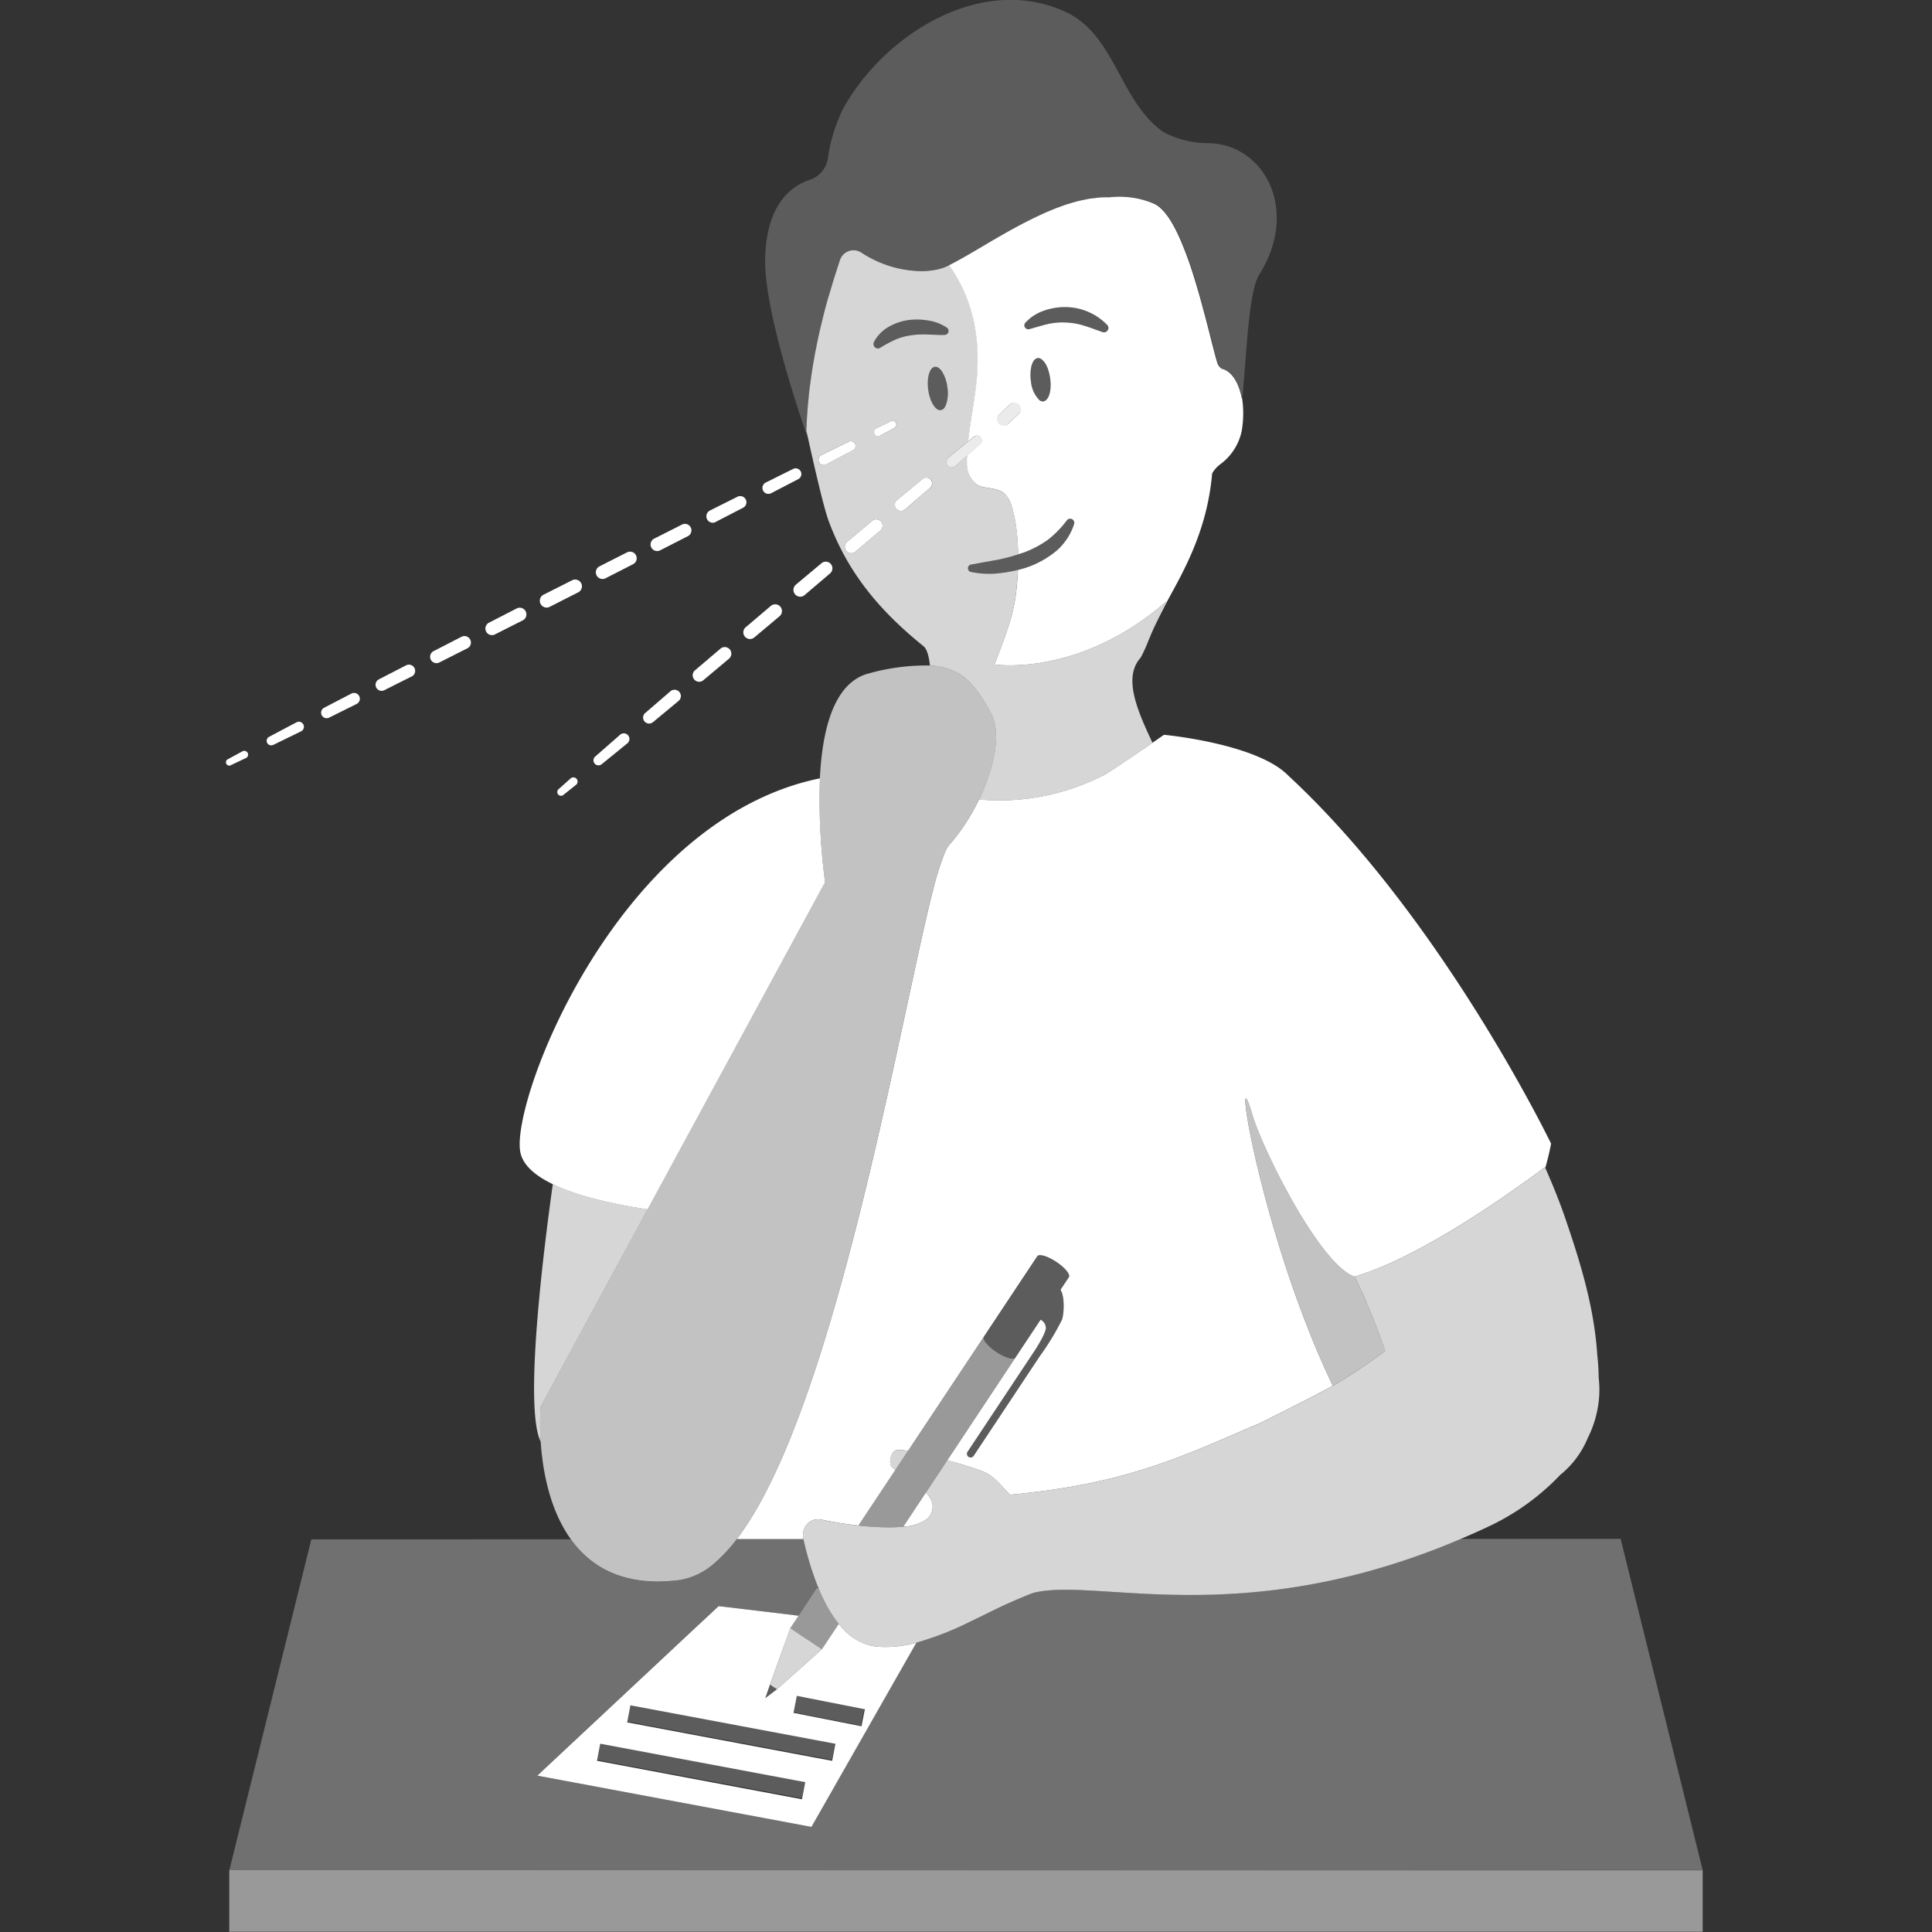 <svg viewBox="0 0 300 300" xmlns="http://www.w3.org/2000/svg"><rect x="0" y="0" width="300" height="300" fill="#333333" stroke="none"/><g fill="#fff"><path d="m 215.08 209.8 q -1.24 -3.68 -2.75 -7.24 c -.35 -.83 -.72 -1.64 -1.09 -2.46 q -.43 -.93 -.88 -1.86 c -5.41 -1.84 -14.29 -19.77 -15.87 -25.13 -3.41 -11.54 1.16 18.45 12.48 42.07 .15 -.08 .29 -.16 .4 -.23 a 92.45 92.45 0 0 0 7.71 -5.15 z" opacity=".7"/><path d="m 125.26 66.29 c .02 -.5 .04 -1.01 .07 -1.51 .01 -.23 .03 -.45 .05 -.67 .04 -.52 .07 -1.03 .12 -1.53 .02 -.2 .04 -.4 .06 -.6 .05 -.52 .1 -1.04 .16 -1.54 .02 -.18 .05 -.36 .07 -.53 .07 -.52 .13 -1.04 .21 -1.55 .02 -.15 .05 -.3 .07 -.46 .08 -.52 .16 -1.05 .25 -1.56 .02 -.13 .05 -.26 .07 -.39 .09 -.52 .18 -1.04 .28 -1.55 .02 -.11 .04 -.21 .07 -.32 .1 -.52 .21 -1.03 .31 -1.53 .02 -.09 .04 -.18 .06 -.28 .11 -.51 .22 -1.01 .34 -1.5 .02 -.07 .03 -.13 .05 -.2 .12 -.5 .24 -1 .36 -1.48 .01 -.06 .03 -.11 .04 -.16 .12 -.49 .25 -.96 .37 -1.42 l .01 -.05 q .2 -.73 .4 -1.42 c .01 -.03 .02 -.06 .03 -.09 .13 -.44 .25 -.87 .38 -1.27 .52 -1.74 1 -3.17 1.34 -4.24 a 2.24 2.24 0 0 1 3.3 -1.26 17.42 17.42 0 0 0 9.09 2.91 11.28 11.28 0 0 0 3.13 -.35 7.15 7.15 0 0 0 1.29 -.48 c .16 -.08 .34 -.18 .51 -.26 .27 -.14 .55 -.28 .84 -.44 .1 -.05 .2 -.11 .29 -.16 .33 -.18 .67 -.37 1.02 -.57 l .03 -.02 c .51 -.29 1.04 -.6 1.59 -.92 l 1.39 -.82 c 1.29 -.76 2.64 -1.55 4.04 -2.33 l .29 -.16 c .4 -.22 .8 -.43 1.2 -.65 .15 -.08 .3 -.16 .46 -.24 .38 -.2 .76 -.39 1.14 -.58 .18 -.09 .36 -.18 .54 -.27 .37 -.18 .74 -.35 1.11 -.52 .19 -.09 .38 -.18 .58 -.27 .37 -.16 .73 -.31 1.1 -.46 .2 -.08 .4 -.17 .6 -.25 .36 -.14 .71 -.26 1.07 -.39 .21 -.07 .42 -.16 .63 -.23 .35 -.12 .71 -.21 1.06 -.31 .21 -.06 .42 -.13 .63 -.18 .36 -.09 .71 -.16 1.06 -.23 .2 -.04 .41 -.1 .61 -.13 .37 -.06 .74 -.1 1.1 -.14 .18 -.02 .36 -.05 .54 -.07 a 14.09 14.09 0 0 1 1.61 -.04 14.05 14.05 0 0 1 4.32 .17 13.16 13.16 0 0 1 1.3 .33 13.68 13.68 0 0 1 1.31 .48 3.67 3.67 0 0 1 .93 .59 6.73 6.73 0 0 1 .89 .93 11.89 11.89 0 0 1 .86 1.23 22.2 22.2 0 0 1 1.21 2.31 c .52 1.13 1.01 2.38 1.48 3.7 .23 .66 .46 1.33 .68 2.01 .44 1.36 .85 2.75 1.22 4.1 .19 .68 .37 1.35 .54 2 s .34 1.29 .5 1.9 .31 1.2 .45 1.76 .27 1.08 .4 1.57 .24 .94 .35 1.34 c .16 .6 .3 1.1 .42 1.46 a 1.95 1.95 0 0 0 .63 .74 c 1.55 .37 2.67 2.19 3.13 4.68 .68 -6.82 .94 -16.59 2.65 -19.3 6.24 -9.89 .89 -20.32 -8.04 -20.39 a 14.73 14.73 0 0 1 -6.95 -1.78 c -6.6 -4.74 -7.4 -14.71 -14.7 -18.41 -12.92 -6.34 -28.23 2.91 -34.86 14.68 a 25.17 25.17 0 0 0 -2.44 7.83 4.2 4.2 0 0 1 -2.86 3.39 c -2.76 .92 -6.73 3.72 -6.89 12.27 -.15 7.78 5.11 23.47 6.6 27.74 l -.13 -.59 c 0 -.16 .01 -.32 .02 -.48 v -.02 c -.06 -.17 -.05 -.37 -.04 -.57 z" opacity=".2"/><path d="m 143.76 235.99 a 2.49 2.49 0 0 0 .72 -3.3 5 5 0 0 0 -.72 -.91 l -3.51 5.29 a 7.31 7.31 0 0 0 3.51 -1.08 z"/><path d="m 98.55 191.5 l 2.01 -3.71 c -.36 -.06 -.72 -.11 -1.08 -.17 -4.91 -.8 -10 -2 -13.64 -3.75 -1.45 10.35 -4.51 34.75 -1.87 40.02 a 40.12 40.12 0 0 1 -.02 -5.47 z" opacity=".8"/><path d="m 35.6 290.42 h 228.79 v 9.54 h -228.79 z" opacity=".5"/><path d="m 139.34 225.15 c -.97 .03 -1.52 2.17 -.76 2.78 .14 .11 .29 .22 .44 .33 l 1.96 -2.95 a 9.39 9.39 0 0 0 -1.64 -.16 z" opacity=".8"/><path d="m 153.14 208.57 l .02 .02 c .08 .1 .18 .21 .28 .31 .02 .02 .05 .04 .07 .07 .1 .09 .19 .19 .3 .28 .05 .05 .12 .1 .17 .14 .08 .07 .17 .14 .26 .21 q .23 .17 .48 .34 c 1.36 .9 2.68 1.29 2.96 .87 l 3.89 -5.86 a 1.48 1.48 0 0 1 .82 1.2 c .07 .86 -1.74 3.6 -1.77 3.65 l -10.38 15.64 a .57 .57 0 1 0 .93 .66 l .02 -.03 10.28 -15.49 a 39.81 39.81 0 0 0 3.42 -5.63 c .31 -.87 .47 -3.61 -.23 -4.64 l 1.3 -1.96 c .28 -.42 -.59 -1.49 -1.95 -2.39 s -2.68 -1.29 -2.96 -.87 l -8.28 12.47 v .01 c -.13 .2 .02 .57 .37 1 z" opacity=".2"/><path d="m 135.92 255.67 a 8.7 8.7 0 0 1 -5.67 -3.53 l -2.63 3.95 -2 1.78 -4.97 4.44 -1.82 1.38 .73 -2.1 1.57 -4.36 1.59 -4.4 1.1 -1.65 .16 -.24 .03 -.05 -1.97 -.24 -10.45 -1.25 -1.78 1.66 -1.74 1.62 -24.64 23.04 42.57 7.96 14.83 -26.03 1.47 -2.58 a 17.37 17.37 0 0 1 -6.38 .6 z m -11.39 23.72 l -31.83 -5.98 .5 -2.65 31.83 5.97 z m 4.69 -5.97 l -31.83 -5.97 .5 -2.65 31.83 5.97 z m 4.55 -5.37 l -10.56 -2.08 .52 -2.64 10.56 2.08 z"/><path d="m 107.52 258.88 h 2.69 v 32.38 h -2.69 z" opacity=".2" transform="matrix(.184 -.983 .983 .184 -181.57 331.33)"/><path d="m 112.2 252.91 h 2.69 v 32.38 h -2.69 z" opacity=".2" transform="matrix(.184 -.983 .983 .184 -171.88 331.07)"/><path d="m 127.4 260.3 h 2.69 v 10.76 h -2.69 z" opacity=".2" transform="matrix(.193 -.981 .981 .193 -156.82 340.6)"/><path d="m 122.71 252.83 l -1.58 4.4 -1.57 4.36 1.09 .72 4.97 -4.44 2 -1.78 z" opacity=".8"/><path d="m 118.83 263.69 l 1.82 -1.38 -1.09 -.72 z" opacity=".2"/><path d="m 157.68 210.81 c -.28 .42 -1.6 .03 -2.96 -.87 -.17 -.11 -.33 -.23 -.48 -.34 -.09 -.07 -.17 -.14 -.26 -.21 -.06 -.05 -.12 -.09 -.17 -.14 -.11 -.09 -.2 -.19 -.3 -.28 -.02 -.02 -.05 -.04 -.07 -.07 -.1 -.11 -.2 -.21 -.28 -.31 l -.02 -.02 c -.35 -.43 -.5 -.8 -.37 -1.01 l -11.79 17.75 -1.96 2.95 -5.73 8.63 c 1.07 .12 2.16 .21 3.22 .24 a 30.15 30.15 0 0 0 3.73 -.05 l 3.51 -5.29 3.34 -5.03 z" opacity=".5"/><path d="m 129.82 251.6 c -.1 -.13 -.19 -.27 -.28 -.4 a 22.03 22.03 0 0 1 -1.7 -2.95 c -.27 -.56 -.53 -1.13 -.77 -1.7 -.07 .01 -.15 .03 -.23 .05 l -2.84 4.3 -.03 .05 -.16 .24 -1.1 1.65 4.91 3.26 2.63 -3.95 c -.15 -.19 -.29 -.36 -.43 -.55 z" opacity=".5"/><path d="m 251.65 238.95 l -24.84 .01 a 112.63 112.63 0 0 1 -15.27 5.28 c -.33 .09 -.65 .17 -.98 .25 l -.27 .07 c -24.81 6.25 -41.61 .78 -49.72 2.74 -.05 .01 -.1 .03 -.16 .05 -.38 .1 -3.4 1.4 -3.4 1.4 -1.95 .86 -4.13 1.98 -6.43 3.08 a 47.8 47.8 0 0 1 -8.29 3.23 l -1.47 2.58 -14.84 26.03 -42.57 -7.96 24.65 -23.04 1.74 -1.62 1.78 -1.66 10.43 1.27 1.99 .24 2.85 -4.3 .15 -.23 c -.1 -.25 -.19 -.5 -.29 -.75 a 48.84 48.84 0 0 1 -1.94 -6.62 h -10.36 a 23.51 23.51 0 0 1 -3.41 3.69 10.68 10.68 0 0 1 -5.51 2.67 c -8.52 1.08 -13.7 -1.96 -16.85 -6.34 l -40.3 .02 -12.74 51.42 228.79 -.08 z" opacity=".3"/><path d="m 248.24 213.92 a 34.62 34.62 0 0 0 -.22 -3.56 c -.44 -6.94 -2.42 -13.73 -4.68 -20.34 -.97 -2.94 -2.13 -5.82 -3.38 -8.65 -.02 -.04 -.04 -.09 -.06 -.13 -5.97 4.45 -15.06 10.75 -23.34 14.58 a 46.87 46.87 0 0 1 -6.2 2.42 q .45 .92 .88 1.86 c .38 .81 .75 1.63 1.09 2.46 q 1.51 3.55 2.75 7.24 a 92.43 92.43 0 0 1 -7.71 5.16 c -.11 .07 -.25 .15 -.4 .23 -.81 .46 -2.15 1.16 -3.64 1.93 l -1.3 .67 c -1.33 .68 -2.69 1.36 -3.8 1.92 l -.02 .01 -.47 .23 -.1 .05 -.09 .05 -1.14 .57 -.05 .02 -.56 .28 -.05 .03 -.1 .05 -2.08 .89 c -10.97 4.71 -19.45 8.61 -36.72 10.21 -1.53 -1.47 -2.36 -2.95 -4.57 -3.75 -.13 -.05 -.28 -.1 -.45 -.16 l -.1 -.04 -.53 -.18 -.14 -.05 -.52 -.16 -.17 -.05 -.6 -.19 -.31 -.09 -.53 -.16 -.49 -.14 -.33 -.1 c -.27 -.08 -.54 -.16 -.82 -.23 l -.19 -.05 -3.34 5.03 a 5.03 5.03 0 0 1 .72 .91 2.49 2.49 0 0 1 -.72 3.3 7.31 7.31 0 0 1 -3.51 1.09 30.15 30.15 0 0 1 -3.73 .05 c -1.06 -.03 -2.14 -.12 -3.22 -.24 -2.11 -.23 -4.16 -.59 -5.79 -.92 a 2.34 2.34 0 0 0 -2.77 1.82 3.23 3.23 0 0 0 0 1.13 c .01 .03 .01 .06 .02 .09 a 48.87 48.87 0 0 0 1.95 6.62 c .1 .25 .19 .5 .29 .75 .02 .06 .05 .12 .07 .18 .24 .58 .5 1.14 .77 1.7 a 22.03 22.03 0 0 0 1.7 2.95 c .09 .13 .18 .27 .28 .4 .14 .19 .28 .36 .42 .53 a 8.7 8.7 0 0 0 5.67 3.53 17.35 17.35 0 0 0 6.38 -.6 47.8 47.8 0 0 0 8.29 -3.23 c 2.3 -1.1 4.47 -2.22 6.43 -3.08 0 0 3.02 -1.31 3.4 -1.4 .05 -.01 .1 -.03 .16 -.05 8.11 -1.97 24.92 3.51 49.72 -2.74 l .27 -.07 c .33 -.08 .65 -.17 .98 -.25 a 112.63 112.63 0 0 0 15.27 -5.28 c 1.53 -.65 3.07 -1.33 4.64 -2.08 a 36.97 36.97 0 0 0 10.63 -7.67 l .18 -.19 a 14.44 14.44 0 0 0 4.28 -5.72 17.01 17.01 0 0 0 1.78 -6.51 16.07 16.07 0 0 0 -.08 -2.88 z" opacity=".8"/><path d="m 127.32 120.86 c -31.33 6.41 -48.03 49.91 -46.53 58.01 .38 2.04 2.3 3.68 5.05 5.01 3.64 1.76 8.74 2.95 13.64 3.75 .36 .06 .72 .12 1.08 .17 l 3.61 -6.66 18.59 -34.27 5.36 -9.88 a 97.13 97.13 0 0 1 -.8 -16.13 z"/><path d="m 200.09 120.48 c -.06 -.06 -.11 -.12 -.17 -.17 -5 -4.9 -19.18 -6.21 -19.18 -6.21 s -.64 .45 -1.77 1.23 c -1.55 1.07 -4.02 2.75 -7.1 4.78 a 35.31 35.31 0 0 1 -19.84 4.03 33.09 33.09 0 0 1 -3.05 5.1 q -.74 1.01 -1.52 1.89 a 3.4 3.4 0 0 0 -.56 .86 c -.1 .21 -.21 .47 -.33 .76 a 46.89 46.89 0 0 0 -1.7 5.51 c -.64 2.48 -1.34 5.57 -2.13 9.13 -5.59 25.37 -14.99 74.15 -28.33 91.6 h 10.36 c -.01 -.03 -.02 -.06 -.02 -.09 a 2.31 2.31 0 0 1 -.05 -.64 2.34 2.34 0 0 1 2.33 -2.35 2.32 2.32 0 0 1 .48 .05 c 1.63 .33 3.68 .69 5.79 .92 l 5.73 -8.63 c -.15 -.11 -.3 -.22 -.44 -.33 -.76 -.6 -.22 -2.75 .76 -2.78 a 9.39 9.39 0 0 1 1.64 .16 l 11.79 -17.75 v -.01 l 8.28 -12.47 c .28 -.42 1.6 -.03 2.96 .87 s 2.23 1.97 1.95 2.39 l -1.3 1.96 c .7 1.03 .55 3.77 .23 4.64 a 39.81 39.81 0 0 1 -3.42 5.63 l -10.28 15.49 a .57 .57 0 0 1 -.97 -.6 l .02 -.03 10.38 -15.64 c .03 -.05 1.84 -2.78 1.77 -3.65 a 1.48 1.48 0 0 0 -.82 -1.2 l -3.89 5.86 -10.59 15.96 .19 .05 c .28 .08 .55 .16 .82 .23 l .33 .1 .49 .14 .53 .16 .31 .09 .6 .19 .17 .05 .52 .16 .14 .05 .53 .18 .1 .04 c .17 .06 .32 .11 .45 .16 2.21 .8 3.04 2.28 4.57 3.75 17.26 -1.61 25.75 -5.5 36.71 -10.22 l 2.08 -.89 .1 -.05 .05 -.03 .56 -.28 .05 -.02 1.14 -.57 .09 -.05 .1 -.05 .47 -.23 .02 -.01 c 1.12 -.56 2.47 -1.24 3.8 -1.92 l 1.3 -.67 c 1.49 -.77 2.83 -1.47 3.64 -1.93 -11.32 -23.62 -15.88 -53.61 -12.48 -42.07 1.58 5.36 10.46 23.28 15.87 25.13 a 46.87 46.87 0 0 0 6.2 -2.42 c 8.28 -3.84 17.38 -10.14 23.34 -14.58 .02 .04 .04 .09 .06 .13 .65 -2.29 .9 -3.79 .9 -3.79 s -16.91 -35.01 -40.76 -57.1 z"/><path d="m 153.85 110.68 c -2.42 -4.33 -4.4 -7.03 -9.44 -7.34 a 32.87 32.87 0 0 0 -9.4 1.2 c -5.44 1.32 -7.32 8.52 -7.7 16.31 a 97.12 97.12 0 0 0 .8 16.13 l -5.36 9.88 -18.59 34.27 -3.61 6.66 -2.01 3.71 -14.6 26.92 a 40.12 40.12 0 0 0 .02 5.47 c .29 4.37 1.35 10.49 4.68 15.12 3.15 4.38 8.33 7.42 16.85 6.34 a 10.69 10.69 0 0 0 5.5 -2.67 23.53 23.53 0 0 0 3.41 -3.68 c 13.35 -17.45 22.74 -66.24 28.33 -91.6 .79 -3.56 1.49 -6.65 2.13 -9.13 a 46.89 46.89 0 0 1 1.7 -5.51 c .12 -.29 .23 -.55 .33 -.76 a 3.4 3.4 0 0 1 .56 -.86 c .52 -.59 1.03 -1.22 1.52 -1.89 a 33.09 33.09 0 0 0 3.05 -5.1 c 2.42 -4.95 3.55 -10.38 1.83 -13.47 z" opacity=".7"/><path d="m 35.84 118.82 l 2.25 -1.07 .03 -.01 a .59 .59 0 1 0 -.53 -1.04 l -.03 .01 -2.19 1.19 a .52 .52 0 0 0 .47 .93 z"/><path d="m 42.43 115.67 l 4.32 -2.11 .02 -.01 a .78 .78 0 0 0 -.73 -1.39 l -4.25 2.25 a .7 .7 0 1 0 .64 1.25 z"/><path d="m 51.07 111.45 l 4.31 -2.14 .01 -.01 a .9 .9 0 0 0 -.83 -1.6 l -4.27 2.22 a .86 .86 0 0 0 .78 1.53 z"/><path d="m 59.68 107.17 l 4.3 -2.16 h .01 a .97 .97 0 0 0 -.89 -1.72 l -4.27 2.2 a .94 .94 0 1 0 .86 1.68 z"/><path d="m 68.28 102.84 l 4.29 -2.17 h .01 a 1 1 0 0 0 -.92 -1.79 l -4.28 2.2 a .99 .99 0 1 0 .9 1.76 z"/><path d="m 76.86 98.51 l 4.29 -2.17 h .01 a 1.04 1.04 0 1 0 -.95 -1.85 l -4.28 2.2 a 1.02 1.02 0 0 0 .93 1.82 z"/><path d="m 85.45 94.18 l 4.29 -2.18 a 1.05 1.05 0 1 0 -.95 -1.87 l -4.3 2.17 a 1.06 1.06 0 1 0 .96 1.88 z"/><path d="m 94.02 89.8 l 4.28 -2.19 a 1.03 1.03 0 0 0 -.93 -1.84 l -4.3 2.18 a 1.04 1.04 0 0 0 .95 1.85 z"/><path d="m 102.58 85.42 l 4.28 -2.19 a 1.01 1.01 0 0 0 -.91 -1.8 l -4.29 2.17 a 1.02 1.02 0 1 0 .89 1.83 l .04 -.02 z"/><path d="m 111.14 81.04 l 4.27 -2.21 a .96 .96 0 0 0 -.87 -1.71 l -4.3 2.15 -.01 .01 a 1 1 0 0 0 .77 1.84 .98 .98 0 0 0 .14 -.08 z"/><path d="m 119.68 76.62 l 4.27 -2.22 a .88 .88 0 0 0 -.8 -1.58 l -4.31 2.14 -.01 .01 a .93 .93 0 0 0 .82 1.66 l .03 -.02 z"/><path d="m 132.78 68.93 a .74 .74 0 0 0 -.99 -.34 l -4.32 2.12 -.02 .01 a .82 .82 0 0 0 .76 1.44 l 4.25 -2.25 a .74 .74 0 0 0 .32 -.98 z"/><path d="m 139.14 65.69 a .58 .58 0 0 0 -.78 -.27 l -2.24 1.08 -.03 .01 a .64 .64 0 0 0 .54 1.16 l .06 -.03 2.19 -1.18 a .58 .58 0 0 0 .26 -.77 z"/><path d="m 154.42 103.18 s 2.1 -5.24 2.78 -7.98 a 30.46 30.46 0 0 0 .71 -4.51 c .07 -.72 .12 -1.45 .15 -2.19 a 22.62 22.62 0 0 1 -2.65 .48 13.92 13.92 0 0 1 -4.65 -.17 .58 .58 0 0 1 .03 -1.14 l .03 -.01 4.27 -.77 a 26.78 26.78 0 0 0 3.01 -.81 v -.43 c -.01 -.3 -.03 -.58 -.04 -.87 -.02 -.34 -.03 -.69 -.05 -1.03 -.03 -.32 -.07 -.63 -.1 -.94 -.02 -.21 -.04 -.43 -.07 -.64 -.01 -.08 -.02 -.17 -.03 -.25 a 19.72 19.72 0 0 0 -.69 -3.24 4.18 4.18 0 0 0 -1.26 -2.14 c -1.19 -.91 -3 -.52 -4.25 -1.35 a 4 4 0 0 1 -1.44 -3.35 c -.01 -.27 -.01 -.54 0 -.81 0 -.1 .02 -.19 .02 -.29 l -1.82 1.6 a .85 .85 0 0 1 -1.2 -.07 .62 .62 0 0 1 -.04 -.07 .84 .84 0 0 1 .12 -1.13 l .03 -.02 3.08 -2.5 c .28 -2.67 .78 -5.32 1.15 -7.99 q .12 -.86 .19 -1.69 c .07 -.76 .11 -1.49 .13 -2.2 s .02 -1.4 -.01 -2.07 -.07 -1.32 -.14 -1.95 -.15 -1.24 -.26 -1.82 -.23 -1.16 -.36 -1.71 a 23.76 23.76 0 0 0 -.99 -3.08 q -.29 -.72 -.61 -1.38 a 23.91 23.91 0 0 0 -2.05 -3.48 c -.06 .03 -.13 .06 -.19 .09 a 7.15 7.15 0 0 1 -1.29 .48 11.28 11.28 0 0 1 -3.13 .35 17.42 17.42 0 0 1 -9.09 -2.91 2.23 2.23 0 0 0 -3.3 1.26 c -.34 1.06 -.82 2.5 -1.34 4.24 -.12 .41 -.25 .83 -.38 1.27 -.01 .03 -.02 .06 -.03 .09 q -.2 .68 -.4 1.42 l -.01 .05 c -.13 .46 -.25 .93 -.37 1.42 -.02 .06 -.03 .11 -.04 .16 -.12 .48 -.24 .97 -.36 1.48 -.02 .07 -.03 .13 -.05 .2 -.12 .49 -.23 .99 -.34 1.5 -.02 .09 -.04 .18 -.06 .28 -.11 .5 -.21 1.01 -.31 1.53 -.02 .11 -.04 .21 -.07 .32 -.1 .51 -.19 1.02 -.28 1.55 -.02 .13 -.05 .26 -.07 .39 -.09 .51 -.17 1.03 -.25 1.56 -.02 .15 -.05 .3 -.07 .46 -.07 .51 -.14 1.03 -.21 1.55 -.02 .18 -.05 .35 -.07 .53 -.06 .51 -.11 1.02 -.16 1.54 -.02 .2 -.04 .4 -.06 .6 -.05 .5 -.08 1.02 -.12 1.53 -.02 .22 -.03 .44 -.05 .67 -.03 .5 -.05 1 -.07 1.5 -.01 .2 -.02 .4 -.02 .61 .69 3.15 2.51 11.36 3.4 13.85 3.15 8.65 8.49 14.5 14.8 19.61 .49 .4 .82 1.48 .98 2.98 5.04 .31 7.03 3.01 9.44 7.34 1.72 3.08 .58 8.51 -1.82 13.47 a 35.31 35.31 0 0 0 19.84 -4.03 c 3.08 -2.03 5.56 -3.72 7.1 -4.78 -2.51 -5.31 -4.55 -10.22 -1.83 -13.23 .18 -.34 .35 -.68 .51 -1.02 .08 -.18 .16 -.35 .24 -.53 .07 -.16 .14 -.31 .2 -.46 q .26 -.67 .55 -1.34 c .14 -.35 .27 -.69 .41 -1.04 .06 -.16 .13 -.33 .2 -.49 q .16 -.41 .34 -.81 .1 -.24 .21 -.48 c .12 -.28 .26 -.56 .4 -.84 .07 -.14 .14 -.28 .21 -.43 .22 -.42 .45 -.85 .72 -1.28 -13.6 11.83 -26.7 9.79 -26.7 9.79 z m -18.71 -50.08 a 5.81 5.81 0 0 1 2.22 -2.31 8.56 8.56 0 0 1 3.06 -1.08 10.33 10.33 0 0 1 3.16 .06 7.05 7.05 0 0 1 2.87 1.1 .62 .62 0 0 1 -.33 1.13 h -.02 c -.98 .03 -1.87 -.04 -2.75 -.07 a 13.26 13.26 0 0 0 -2.57 .15 9.04 9.04 0 0 0 -2.38 .68 20.83 20.83 0 0 0 -2.28 1.23 l -.03 .02 a .68 .68 0 0 1 -.95 -.89 z m -7.51 19.06 a .82 .82 0 0 1 -.76 -1.44 l .02 -.01 4.32 -2.12 a .74 .74 0 0 1 .67 1.32 z m 8.5 10.22 l -3.91 3.33 a 1.01 1.01 0 0 1 -1.31 -1.53 l .01 -.01 3.94 -3.29 a .98 .98 0 0 1 1.27 1.5 z m 2.19 -15.92 l -2.19 1.18 a .64 .64 0 0 1 -.66 -1.09 l .06 -.03 .03 -.01 2.24 -1.08 a .58 .58 0 0 1 .53 1.04 z m 5.6 9.24 l -3.89 3.35 a .96 .96 0 1 1 -1.25 -1.45 l .02 -.01 3.96 -3.27 a .91 .91 0 0 1 1.17 1.38 z m 2.26 -12.57 a 1.75 1.75 0 0 1 -.12 .2 .85 .85 0 0 1 -.54 .35 c -.82 .12 -1.7 -1.3 -1.96 -3.16 -.03 -.23 -.05 -.46 -.06 -.68 a 5.99 5.99 0 0 1 0 -.64 5.32 5.32 0 0 1 .06 -.59 4.15 4.15 0 0 1 .15 -.64 c .19 -.58 .49 -.96 .88 -1.01 a .72 .72 0 0 1 .31 .03 1.08 1.08 0 0 1 .27 .13 2.01 2.01 0 0 1 .51 .53 5.88 5.88 0 0 1 .85 2.45 5.41 5.41 0 0 1 -.26 2.88 1.47 1.47 0 0 1 -.09 .15 z" opacity=".8"/><path d="m 147.1 60.1 a 5.88 5.88 0 0 0 -.87 -2.47 2.01 2.01 0 0 0 -.51 -.53 1.08 1.08 0 0 0 -.27 -.13 .72 .72 0 0 0 -.31 -.03 c -.38 .05 -.69 .43 -.88 1.01 a 4.15 4.15 0 0 0 -.15 .64 5.32 5.32 0 0 0 -.06 .59 c -.01 .21 -.01 .42 0 .64 s .03 .45 .06 .68 c .26 1.86 1.14 3.27 1.96 3.16 a .85 .85 0 0 0 .54 -.35 1.75 1.75 0 0 0 .12 -.2 1.42 1.42 0 0 0 .09 -.15 5.4 5.4 0 0 0 .28 -2.86 z" opacity=".2"/><path d="m 136.01 54.01 a .69 .69 0 0 0 .65 -.02 l .03 -.02 a 20.83 20.83 0 0 1 2.28 -1.23 9.04 9.04 0 0 1 2.38 -.68 13.26 13.26 0 0 1 2.57 -.15 c .88 .03 1.78 .1 2.75 .07 h .02 a .62 .62 0 0 0 .33 -1.13 7.05 7.05 0 0 0 -2.87 -1.1 10.33 10.33 0 0 0 -3.16 -.06 8.56 8.56 0 0 0 -3.06 1.08 5.81 5.81 0 0 0 -2.22 2.31 .68 .68 0 0 0 .3 .93 z" opacity=".2"/><path d="m 165.64 47.68 a 9.62 9.62 0 0 0 -3.52 .54 6.93 6.93 0 0 0 -2.92 1.88 .61 .61 0 0 0 .61 1 l .02 -.01 c 1.03 -.28 1.96 -.58 2.89 -.79 a 10.37 10.37 0 0 1 2.81 -.23 10.9 10.9 0 0 1 2.79 .49 c .93 .28 1.84 .65 2.84 .99 l .02 .01 a .68 .68 0 0 0 .72 -1.09 9.1 9.1 0 0 0 -6.26 -2.79 z" opacity=".2"/><path d="m 163.05 58.76 c -.03 -.19 -.06 -.38 -.1 -.56 -.01 -.06 -.03 -.12 -.04 -.17 -.03 -.12 -.06 -.24 -.09 -.35 -.02 -.06 -.04 -.13 -.06 -.19 -.03 -.1 -.07 -.2 -.1 -.29 -.02 -.06 -.05 -.12 -.07 -.18 -.04 -.09 -.08 -.17 -.12 -.26 -.03 -.05 -.05 -.11 -.08 -.16 -.04 -.08 -.09 -.15 -.14 -.22 -.03 -.04 -.06 -.09 -.09 -.13 a 2.42 2.42 0 0 0 -.16 -.19 c -.03 -.03 -.05 -.06 -.08 -.09 a 1.58 1.58 0 0 0 -.25 -.21 1.08 1.08 0 0 0 -.27 -.13 .72 .72 0 0 0 -.31 -.03 .67 .67 0 0 0 -.19 .07 .9 .9 0 0 0 -.33 .25 c -.01 .01 -.02 .01 -.03 .03 a 2.24 2.24 0 0 0 -.33 .66 c -.02 .07 -.05 .15 -.07 .23 a 6.22 6.22 0 0 0 -.08 2.34 4.65 4.65 0 0 0 1.34 2.97 .85 .85 0 0 0 .62 .18 .68 .68 0 0 0 .13 -.05 .79 .79 0 0 0 .28 -.17 1.92 1.92 0 0 0 .5 -.91 4.88 4.88 0 0 0 .17 -1.11 c .01 -.21 .01 -.42 0 -.64 s -.02 -.46 -.05 -.69 z" opacity=".2"/><path d="m 164.14 85.46 a 9.31 9.31 0 0 0 2.64 -4.05 .64 .64 0 0 0 -1.12 -.59 l -.04 .05 a 16.36 16.36 0 0 1 -2.86 2.93 15.93 15.93 0 0 1 -3.61 1.94 c -.35 .14 -.71 .24 -1.06 .35 a 26.78 26.78 0 0 1 -3.01 .81 l -4.27 .77 -.03 .01 a .58 .58 0 0 0 -.03 1.14 13.92 13.92 0 0 0 4.65 .17 22.62 22.62 0 0 0 2.65 -.48 16.54 16.54 0 0 0 1.95 -.6 14.71 14.71 0 0 0 4.14 -2.45 z" opacity=".2"/><path d="m 192.86 61.75 c -.01 .07 -.01 .13 -.02 .19 -.45 -2.49 -1.58 -4.32 -3.13 -4.68 a 1.95 1.95 0 0 1 -.63 -.74 c -.12 -.36 -.26 -.86 -.42 -1.46 -.11 -.4 -.22 -.85 -.35 -1.34 s -.26 -1.01 -.4 -1.57 -.29 -1.15 -.45 -1.76 -.32 -1.25 -.5 -1.9 -.35 -1.32 -.54 -2 c -.38 -1.35 -.79 -2.74 -1.22 -4.1 -.22 -.68 -.44 -1.35 -.68 -2.01 -.47 -1.31 -.96 -2.57 -1.48 -3.7 a 22.2 22.2 0 0 0 -1.21 -2.31 11.89 11.89 0 0 0 -.86 -1.23 6.73 6.73 0 0 0 -.89 -.93 3.67 3.67 0 0 0 -.93 -.59 13.68 13.68 0 0 0 -1.31 -.48 13.16 13.16 0 0 0 -1.3 -.33 14.05 14.05 0 0 0 -4.32 -.17 14.09 14.09 0 0 0 -1.61 .04 c -.18 .01 -.36 .05 -.54 .07 -.37 .04 -.73 .08 -1.1 .14 -.2 .04 -.41 .09 -.61 .13 -.35 .07 -.7 .14 -1.06 .23 -.21 .05 -.42 .12 -.63 .18 -.35 .1 -.7 .2 -1.06 .31 -.21 .07 -.42 .15 -.63 .23 -.36 .13 -.71 .25 -1.07 .39 -.2 .08 -.4 .17 -.6 .25 -.37 .15 -.73 .3 -1.1 .46 -.19 .09 -.38 .18 -.58 .27 -.37 .17 -.74 .34 -1.11 .52 -.18 .09 -.36 .18 -.54 .27 -.38 .19 -.76 .38 -1.14 .58 -.15 .08 -.3 .16 -.46 .24 -.4 .22 -.81 .43 -1.2 .65 l -.29 .16 c -.63 .35 -1.25 .71 -1.87 1.06 -.14 .08 -.27 .16 -.41 .24 q -.83 .48 -1.63 .95 l -.13 .08 -1.39 .82 c -.54 .32 -1.08 .63 -1.59 .92 l -.03 .02 c -.35 .2 -.69 .39 -1.02 .57 -.1 .05 -.2 .11 -.29 .16 -.29 .16 -.56 .3 -.84 .44 -.11 .05 -.22 .12 -.32 .17 a 23.91 23.91 0 0 1 2.05 3.48 q .32 .67 .61 1.38 a 23.76 23.76 0 0 1 .99 3.08 q .21 .83 .36 1.71 t .26 1.82 q .1 .94 .14 1.95 t .01 2.07 c -.02 .71 -.06 1.45 -.13 2.2 q -.08 .83 -.19 1.69 c -.36 2.67 -.86 5.32 -1.15 7.99 l .91 -.74 a .73 .73 0 0 1 .99 .06 .62 .62 0 0 1 .06 .05 .74 .74 0 0 1 -.09 1.02 l -2.03 1.79 c 0 .1 -.02 .2 -.02 .29 -.01 .26 -.01 .53 0 .81 a 4 4 0 0 0 1.46 3.34 c 1.25 .83 3.06 .43 4.25 1.35 a 4.18 4.18 0 0 1 1.26 2.14 19.72 19.72 0 0 1 .69 3.24 c .01 .08 .02 .17 .03 .25 .02 .21 .05 .43 .07 .64 .03 .31 .07 .62 .1 .94 .03 .34 .04 .69 .05 1.03 .01 .29 .04 .58 .04 .87 v .44 c .36 -.12 .72 -.22 1.06 -.35 a 15.93 15.93 0 0 0 3.61 -1.94 16.36 16.36 0 0 0 2.86 -2.93 l .04 -.05 a .64 .64 0 0 1 1.12 .59 9.31 9.31 0 0 1 -2.64 4.05 14.71 14.71 0 0 1 -4.14 2.46 16.52 16.52 0 0 1 -1.93 .59 c -.03 .74 -.09 1.47 -.15 2.19 a 30.58 30.58 0 0 1 -.72 4.51 c -.68 2.74 -2.78 7.98 -2.78 7.98 s 13.1 2.05 26.7 -9.79 c -.27 .43 -.5 .86 -.72 1.28 -.07 .14 -.14 .28 -.21 .43 -.14 .28 -.27 .56 -.4 .84 q -.11 .24 -.21 .48 c -.12 .27 -.23 .54 -.34 .81 -.07 .16 -.13 .33 -.2 .49 -.14 .35 -.27 .69 -.41 1.03 1 -2.34 2.24 -4.73 3.64 -7.28 2.76 -5.03 5.33 -10.7 5.95 -17.95 a 4.6 4.6 0 0 1 1.2 -1.38 8.61 8.61 0 0 0 3.38 -5.16 16.05 16.05 0 0 0 .06 -5.23 z m -34.6 2.44 l -1.82 1.71 a 1 1 0 0 1 -1.37 -1.45 l 1.81 -1.71 a 1 1 0 0 1 1.37 1.45 z m 4.69 -2.99 a 1.92 1.92 0 0 1 -.5 .91 .79 .79 0 0 1 -.28 .17 .68 .68 0 0 1 -.13 .05 .85 .85 0 0 1 -.62 -.18 4.65 4.65 0 0 1 -1.34 -2.97 6.22 6.22 0 0 1 .08 -2.34 c .02 -.08 .04 -.15 .07 -.23 a 2.24 2.24 0 0 1 .33 -.66 c .01 -.01 .02 -.02 .03 -.03 a .9 .9 0 0 1 .33 -.25 .67 .67 0 0 1 .19 -.07 .72 .72 0 0 1 .31 .03 1.08 1.08 0 0 1 .27 .13 1.58 1.58 0 0 1 .25 .21 c .03 .03 .05 .06 .08 .09 a 2.42 2.42 0 0 1 .16 .19 c .03 .04 .06 .09 .09 .13 .05 .07 .09 .14 .14 .22 .03 .05 .06 .1 .08 .16 .04 .08 .08 .17 .12 .26 .03 .06 .05 .12 .07 .18 .04 .09 .07 .19 .1 .29 .02 .06 .04 .12 .06 .19 .03 .11 .06 .23 .09 .35 .01 .06 .03 .11 .04 .17 .04 .18 .07 .37 .1 .56 .03 .23 .05 .46 .06 .68 a 5.99 5.99 0 0 1 0 .64 4.92 4.92 0 0 1 -.17 1.12 z m 9.11 -10.05 a .68 .68 0 0 1 -.86 .42 l -.02 -.01 c -1 -.35 -1.92 -.71 -2.84 -.99 a 10.9 10.9 0 0 0 -2.79 -.49 10.37 10.37 0 0 0 -2.81 .23 c -.94 .21 -1.86 .51 -2.89 .79 l -.02 .01 a .61 .61 0 0 1 -.61 -1 6.93 6.93 0 0 1 2.92 -1.88 9.62 9.62 0 0 1 3.52 -.54 9.1 9.1 0 0 1 6.28 2.79 .68 .68 0 0 1 .13 .67 z"/><path d="m 152.31 67.93 a .62 .62 0 0 0 -.06 -.05 .73 .73 0 0 0 -.99 -.06 l -.91 .74 -3.08 2.5 -.03 .02 a .84 .84 0 0 0 -.12 1.13 .62 .62 0 0 0 .04 .07 .85 .85 0 0 0 1.2 .08 l 1.82 -1.6 2.03 -1.79 a .74 .74 0 0 0 .1 -1.04 z" opacity=".9"/><path d="m 143.32 74.32 l -3.96 3.27 -.02 .01 a .96 .96 0 1 0 1.25 1.45 l 3.89 -3.35 a .91 .91 0 0 0 -1.17 -1.38 z"/><path d="m 135.43 80.88 l -3.94 3.29 -.01 .01 a 1.01 1.01 0 0 0 1.31 1.53 l 3.91 -3.33 a .98 .98 0 0 0 -1.27 -1.5 z"/><path d="m 123.61 90.77 a 1.05 1.05 0 1 0 1.3 1.66 c .03 -.02 .05 -.04 .07 -.06 l 3.91 -3.33 a 1.03 1.03 0 0 0 -1.33 -1.58 l -3.94 3.29 z"/><path d="m 119.7 94.08 l -3.91 3.32 a 1.03 1.03 0 0 0 1.34 1.58 l 3.93 -3.3 a 1.05 1.05 0 0 0 -1.36 -1.6 z"/><path d="m 109.27 105.58 l 3.93 -3.3 a 1.02 1.02 0 0 0 -1.32 -1.56 l -3.91 3.32 a 1.01 1.01 0 1 0 1.3 1.54 z"/><path d="m 101.38 112.15 l 3.95 -3.28 .01 -.01 a .98 .98 0 1 0 -1.28 -1.48 l -3.89 3.35 a .93 .93 0 0 0 1.2 1.42 z"/><path d="m 93.44 118.66 l 3.98 -3.24 .02 -.02 a .87 .87 0 0 0 -1.15 -1.31 l -3.86 3.38 a .78 .78 0 0 0 1.01 1.19 z"/><path d="m 88.6 120.88 l -1.86 1.66 a .58 .58 0 0 0 .75 .89 l 1.95 -1.56 .03 -.02 a .65 .65 0 0 0 -.87 -.97 z"/><path d="m 158.29 62.78 a 1 1 0 0 0 -1.41 -.04 l -1.81 1.71 a 1 1 0 0 0 1.25 1.56 1.04 1.04 0 0 0 .12 -.11 l 1.81 -1.71 a 1 1 0 0 0 .04 -1.41 z" opacity=".9"/></g></svg>